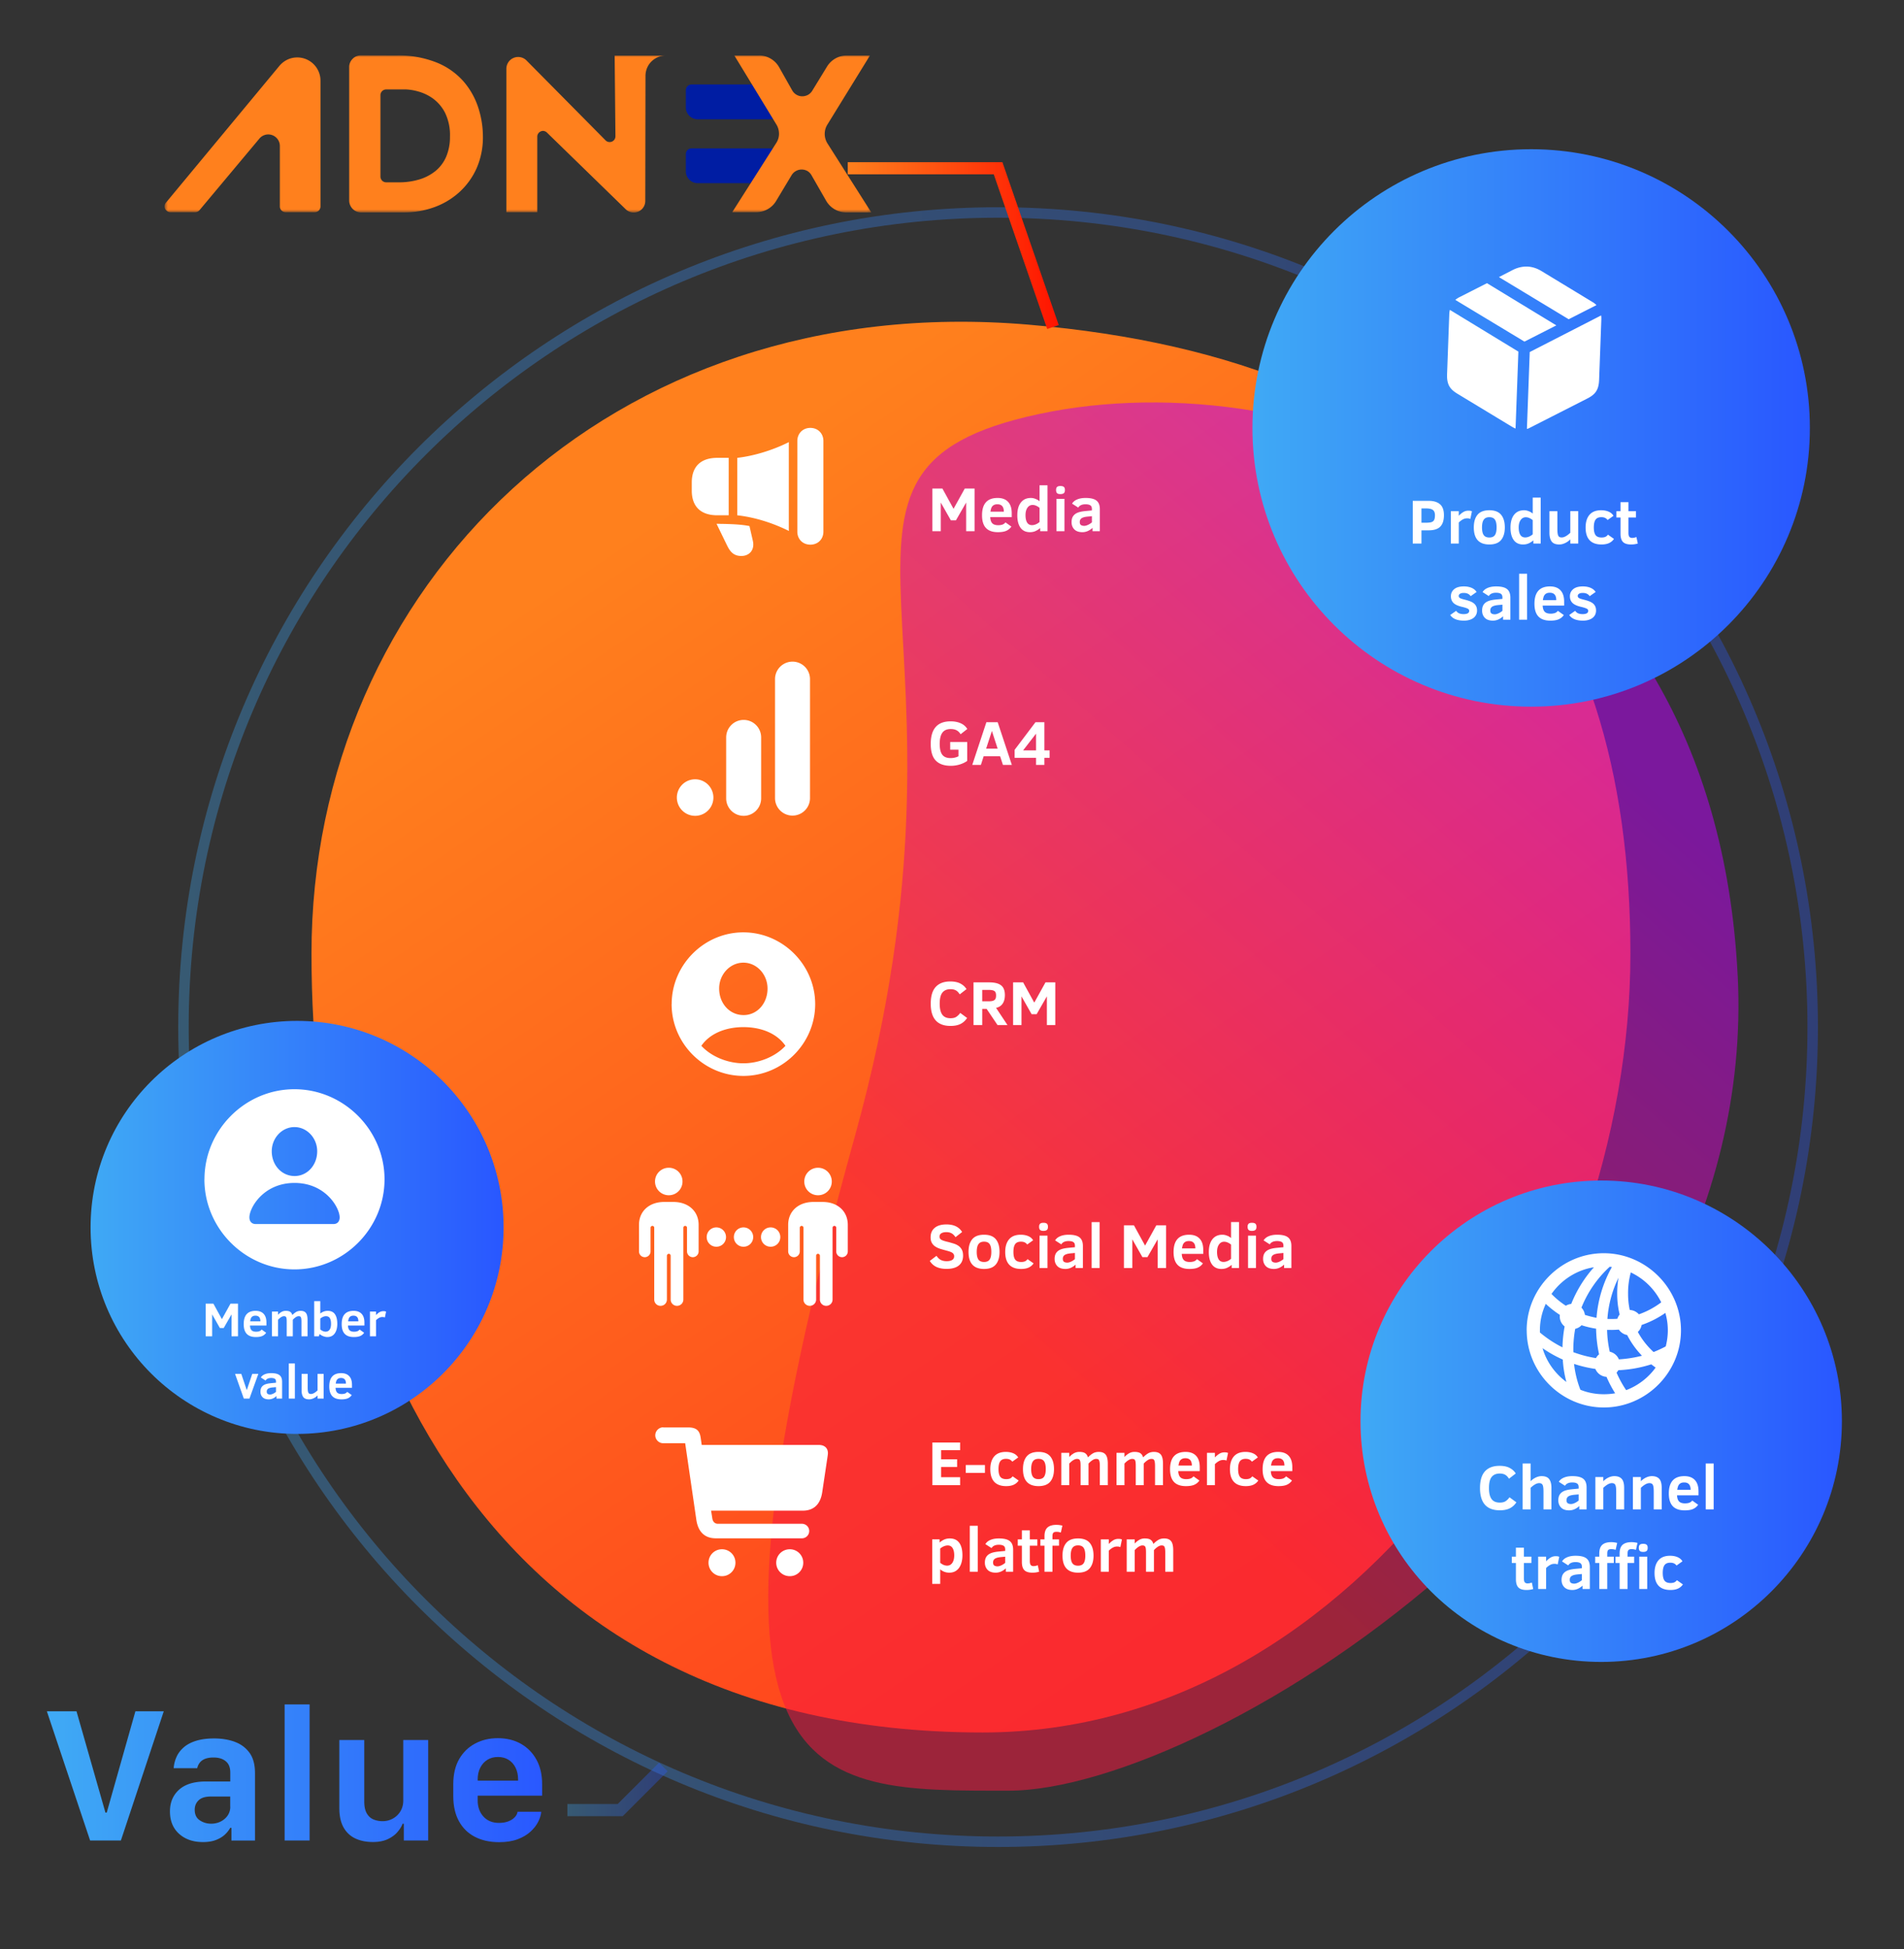 <svg width="550" height="563" viewBox="0 0 550 563" fill="none" xmlns="http://www.w3.org/2000/svg">
    <rect x="0" y="0" width="550" height="563" fill="#333333" stroke="none"/>
    <path opacity=".33" d="M288.31 532.001c129.959 0 235.312-105.353 235.312-235.312S418.269 61.377 288.31 61.377c-129.96 0-235.313 105.353-235.313 235.312S158.35 532.001 288.31 532.001z" stroke="url(#91zrmybwoa)" stroke-width="3.025" stroke-miterlimit="10"/>
    <path d="M470.972 275.454c0 105.465-78.089 224.982-187.124 224.982-146.394 0-193.87-119.517-193.87-224.982 0-105.466 85.727-191.98 207.059-181.68 121.331 10.3 173.935 76.229 173.935 181.68z" fill="url(#itp9l9s2zb)"/>
    <path opacity=".67" d="M501.967 281.817c6.828 137.246-152.399 235.43-210.586 235.43-58.188 0-97.609 2.257-44.381-189.247 40.837-146.916-23.034-192.114 53.063-208.397 76.111-16.283 195.076 24.954 201.889 162.2l.015.014z" fill="url(#vslpj2id9c)" fill-opacity=".8"/>
    <path d="M279.089 153.447v-8.284l-2.957 5.148h-1.452l-2.921-5.148v8.284h-2.423V141.12h2.895l3.215 5.851 3.242-5.851h2.832v12.327h-2.431zm6.956-4.071c.041.832.243 1.428.605 1.79.362.363.932.544 1.71.544.452 0 .846-.057 1.185-.169a1.9 1.9 0 0 0 .899-.651l1.71 1.221a3.45 3.45 0 0 1-1.46 1.211c-.594.267-1.407.401-2.441.401-1.537 0-2.686-.404-3.446-1.212-.754-.807-1.132-2.027-1.132-3.66 0-3.343 1.497-5.015 4.489-5.015 1.33 0 2.343.377 3.037 1.132.701.748 1.051 1.84 1.051 3.277v1.131h-6.207zm3.927-1.585c0-1.419-.62-2.129-1.861-2.129-.41 0-.745.071-1.007.214a1.557 1.557 0 0 0-.632.623c-.154.274-.276.704-.365 1.292h3.865zm10.501 5.656v-.909c-.427.362-.879.65-1.354.864-.475.214-1.015.321-1.621.321-1.175 0-2.075-.425-2.698-1.274-.624-.849-.935-2.048-.935-3.598 0-1.586.341-2.818 1.024-3.696.689-.879 1.653-1.319 2.894-1.319.44 0 .891.092 1.354.276.463.179.846.407 1.149.686v-4.613h2.298v13.262h-2.111zm-.187-6.752a3.596 3.596 0 0 0-.908-.579 2.498 2.498 0 0 0-1.096-.258c-.617 0-1.113.267-1.487.802-.374.528-.561 1.247-.561 2.155 0 .897.151 1.6.454 2.111.309.511.784.766 1.425.766.38 0 .766-.086 1.158-.258a3.75 3.75 0 0 0 1.015-.651v-4.088zm7.33-5.139c0 .434-.107.737-.32.909-.214.172-.541.258-.98.258-.487 0-.82-.101-.998-.303-.172-.202-.258-.49-.258-.864 0-.415.095-.712.285-.89.19-.184.514-.276.971-.276.463 0 .796.089.997.267.202.172.303.472.303.899zm-2.431 11.891v-9.343h2.298v9.343h-2.298zm10.411 0v-.971c-.908.831-1.882 1.247-2.921 1.247-1.033 0-1.814-.271-2.342-.811-.529-.546-.793-1.244-.793-2.093 0-.665.134-1.214.401-1.648.273-.433.674-.771 1.202-1.015.535-.249 1.301-.424 2.298-.525l1.968-.187v-.419c0-.523-.157-.879-.472-1.069-.314-.196-.774-.294-1.38-.294-.499 0-.929.083-1.292.25a1.69 1.69 0 0 0-.792.712l-1.79-1.149c.314-.528.807-.932 1.478-1.211.671-.285 1.481-.428 2.432-.428 1.454 0 2.502.256 3.144.766.647.505.97 1.336.97 2.494v6.351h-2.111zm-.187-4.338-1.166.107c-.826.071-1.422.229-1.791.472-.362.243-.543.609-.543 1.095 0 .428.119.722.356.882.238.155.553.232.945.232.279 0 .617-.086 1.015-.258a5.066 5.066 0 0 0 1.184-.749v-1.781zM199.829 141.72v-2.345c0-4.613 2.602-7.123 7.366-7.123h3.297v16.592h-3.297c-4.764 0-7.366-2.526-7.366-7.124zm10.194 15.836-3.04-6.262c.439 0 .878.015 1.165.03 4.371.061 6.655.287 8.349.635l.968 4.22c.635 2.708-1.044 4.417-3.313 4.417-2.132 0-3.206-1.12-4.129-3.056v.016zm2.95-25.304c4.507-.499 10.043-2.103 14.898-4.538 0 .212-.015.424-.015.651v24.351c0 .211.015.438.03.65-4.976-2.45-10.013-3.963-14.913-4.522v-16.607.015zm17.348 21.311v-26.166c0-2.194 1.588-3.797 3.766-3.797s3.766 1.603 3.766 3.797v26.166c0 2.178-1.573 3.766-3.766 3.766s-3.766-1.588-3.766-3.766zM200.797 235.66a5.278 5.278 0 1 0 .002-10.556 5.278 5.278 0 0 0-.002 10.556zM219.87 213.003a5.051 5.051 0 0 0-5.052-5.051 5.051 5.051 0 0 0-5.052 5.051v17.606a5.052 5.052 0 0 0 10.104 0v-17.606zM233.981 196.169a5.051 5.051 0 0 0-10.103 0v34.44a5.052 5.052 0 0 0 10.103 0v-34.44zM278.198 362.697c0 1.235-.407 2.182-1.22 2.841-.808.659-2.001.988-3.581.988-1.092 0-2.042-.181-2.85-.543-.801-.362-1.454-.947-1.959-1.754l1.933-1.479c.285.404.555.707.81.909.255.201.558.359.909.472.35.112.754.169 1.211.169.683 0 1.214-.116 1.594-.348.386-.237.579-.596.579-1.077 0-.273-.068-.502-.205-.686-.13-.184-.329-.341-.597-.472-.267-.137-.73-.291-1.389-.463a61.18 61.18 0 0 1-1.817-.517 5.71 5.71 0 0 1-1.47-.686 3.094 3.094 0 0 1-.97-1.051c-.238-.421-.357-.953-.357-1.594 0-1.17.395-2.081 1.185-2.734.79-.659 1.921-.989 3.393-.989 2.132 0 3.64.731 4.525 2.191l-1.915 1.497c-.338-.523-.718-.897-1.14-1.123-.422-.225-.923-.338-1.505-.338-.582 0-1.057.107-1.425.321-.363.207-.544.537-.544.988 0 .398.19.704.57.918.38.207 1.042.418 1.987.632.522.136 1.039.285 1.549.445.511.155.965.371 1.363.65a3.1 3.1 0 0 1 .971 1.096c.243.451.365 1.03.365 1.737zm10.536-1.078c0 1.556-.359 2.767-1.077 3.634-.719.861-1.85 1.291-3.394 1.291-2.992 0-4.489-1.642-4.489-4.925 0-1.579.36-2.8 1.078-3.661.719-.867 1.856-1.3 3.411-1.3 1.544 0 2.675.433 3.394 1.3.718.861 1.077 2.082 1.077 3.661zm-2.378 0c0-1.027-.16-1.775-.481-2.244-.32-.476-.858-.713-1.612-.713-.748 0-1.288.243-1.621.73-.332.481-.498 1.223-.498 2.227 0 .997.163 1.734.489 2.209.333.469.876.703 1.63.703.743 0 1.277-.231 1.603-.694.327-.469.49-1.209.49-2.218zm12.211 3.313a3.417 3.417 0 0 1-1.407 1.203c-.582.273-1.318.409-2.209.409-1.508 0-2.648-.409-3.42-1.229-.772-.825-1.158-2.045-1.158-3.66 0-1.574.374-2.8 1.122-3.679.749-.879 1.871-1.318 3.367-1.318.802 0 1.514.131 2.138.392.629.261 1.107.665 1.434 1.211l-1.71 1.22a1.93 1.93 0 0 0-.731-.614c-.279-.137-.638-.205-1.077-.205-.784 0-1.342.24-1.675.721-.332.481-.499 1.227-.499 2.236 0 1.009.17 1.749.508 2.218.344.463.929.694 1.755.694.356 0 .682-.05.979-.151.297-.101.579-.324.846-.668l1.737 1.22zm4.151-10.554c0 .433-.107.736-.321.908-.214.173-.54.259-.98.259-.487 0-.819-.101-.997-.303-.172-.202-.259-.49-.259-.864 0-.416.095-.713.285-.891.19-.184.514-.276.971-.276.463 0 .796.089.998.267.202.173.303.472.303.9zm-2.432 11.89v-9.343h2.298v9.343h-2.298zm10.412 0v-.971c-.909.832-1.882 1.247-2.921 1.247-1.034 0-1.814-.27-2.343-.81-.528-.547-.793-1.244-.793-2.093 0-.665.134-1.215.401-1.648.273-.433.674-.772 1.203-1.015.534-.25 1.3-.425 2.298-.526l1.968-.187v-.418c0-.523-.158-.879-.472-1.069-.315-.196-.775-.294-1.381-.294-.498 0-.929.083-1.291.249a1.694 1.694 0 0 0-.793.713l-1.79-1.149c.315-.529.807-.932 1.478-1.211.671-.285 1.482-.428 2.432-.428 1.455 0 2.503.255 3.144.766.647.505.971 1.336.971 2.494v6.35h-2.111zm-.187-4.337-1.167.107c-.825.071-1.422.228-1.79.472-.362.243-.543.608-.543 1.095 0 .428.118.722.356.882.237.154.552.231.944.231.279 0 .617-.086 1.015-.258a5.034 5.034 0 0 0 1.185-.748v-1.781zm4.827 4.337v-13.262h2.298v13.262h-2.298zm19.078 0v-8.283l-2.957 5.148h-1.452l-2.921-5.148v8.283h-2.423v-12.326h2.895l3.215 5.851 3.242-5.851h2.832v12.326h-2.431zm6.956-4.07c.042.831.243 1.428.606 1.79.362.362.932.543 1.71.543a3.74 3.74 0 0 0 1.184-.169 1.9 1.9 0 0 0 .9-.65l1.71 1.22a3.446 3.446 0 0 1-1.461 1.211c-.594.268-1.407.401-2.44.401-1.538 0-2.687-.404-3.447-1.211-.754-.808-1.131-2.028-1.131-3.661 0-3.343 1.496-5.014 4.489-5.014 1.33 0 2.342.377 3.037 1.131.7.748 1.051 1.841 1.051 3.278v1.131h-6.208zm3.928-1.585c0-1.42-.621-2.129-1.862-2.129-.409 0-.745.071-1.006.214a1.56 1.56 0 0 0-.633.623c-.154.273-.276.704-.365 1.292h3.866zm10.501 5.655v-.908c-.428.362-.879.65-1.354.864-.475.213-1.016.32-1.621.32-1.176 0-2.075-.424-2.699-1.273-.623-.849-.935-2.049-.935-3.599 0-1.585.341-2.817 1.024-3.696.689-.879 1.654-1.318 2.895-1.318.439 0 .89.092 1.354.276.463.178.846.407 1.148.686v-4.614h2.298v13.262h-2.11zm-.188-6.751a3.542 3.542 0 0 0-.908-.579 2.49 2.49 0 0 0-1.095-.258c-.618 0-1.114.267-1.488.801-.374.529-.561 1.247-.561 2.156 0 .896.151 1.6.454 2.111.309.51.784.766 1.425.766.38 0 .766-.087 1.158-.259a3.773 3.773 0 0 0 1.015-.65v-4.088zm7.331-5.139c0 .433-.107.736-.321.908-.214.173-.54.259-.98.259-.487 0-.819-.101-.997-.303-.173-.202-.259-.49-.259-.864 0-.416.095-.713.285-.891.19-.184.514-.276.971-.276.463 0 .796.089.998.267.202.173.303.472.303.9zm-2.432 11.89v-9.343h2.298v9.343h-2.298zm10.412 0v-.971c-.909.832-1.882 1.247-2.922 1.247-1.033 0-1.813-.27-2.342-.81-.528-.547-.793-1.244-.793-2.093 0-.665.134-1.215.401-1.648.273-.433.674-.772 1.203-1.015.534-.25 1.3-.425 2.297-.526l1.969-.187v-.418c0-.523-.158-.879-.472-1.069-.315-.196-.775-.294-1.381-.294-.499 0-.929.083-1.291.249a1.694 1.694 0 0 0-.793.713l-1.79-1.149c.315-.529.807-.932 1.478-1.211.671-.285 1.482-.428 2.432-.428 1.455 0 2.503.255 3.144.766.647.505.971 1.336.971 2.494v6.35h-2.111zm-.187-4.337-1.167.107c-.825.071-1.422.228-1.79.472-.362.243-.543.608-.543 1.095 0 .428.118.722.356.882.237.154.552.231.944.231.279 0 .617-.086 1.015-.258a5.034 5.034 0 0 0 1.185-.748v-1.781zM191.556 412.318h7.184c2.526 0 3.373.999 3.66 2.995l.303 2.072h33.849c1.694 0 2.602.968 2.602 2.345 0 .257-.046.62-.091.922l-1.543 10.315c-.484 3.373-2.283 5.4-5.656 5.4H205.41l.348 2.178c.121.968.711 1.603 1.603 1.603h24.276c1.104 0 2.117.862 2.117 2.087a2.114 2.114 0 0 1-2.117 2.118h-24.835c-3.373 0-5.173-2.027-5.657-5.37l-3.221-22.097h-6.353c-1.24 0-2.284-1.044-2.284-2.284 0-1.24 1.044-2.314 2.284-2.314l-.015.03zm17 35.196a3.866 3.866 0 0 1 3.887 3.887 3.866 3.866 0 0 1-3.887 3.887 3.866 3.866 0 0 1-3.887-3.887 3.866 3.866 0 0 1 3.887-3.887zm19.587 0a3.866 3.866 0 0 1 3.887 3.887 3.866 3.866 0 0 1-3.887 3.887c-2.163 0-3.917-1.724-3.917-3.887 0-2.163 1.754-3.887 3.917-3.887zM184.583 353.815c0-3.977 2.98-6.624 7.275-6.624h2.662c4.296 0 7.291 2.647 7.291 6.624v7.654c0 .922-.757 1.679-1.679 1.679a1.685 1.685 0 0 1-1.679-1.679v-6.837a.526.526 0 0 0-.53-.529.536.536 0 0 0-.529.529v20.736c0 1.029-.801 1.83-1.83 1.83a1.808 1.808 0 0 1-1.83-1.83v-12.644c0-.302-.242-.56-.529-.56a.58.58 0 0 0-.56.56v12.644c0 1.029-.802 1.83-1.83 1.83a1.807 1.807 0 0 1-1.83-1.83v-20.736a.526.526 0 0 0-.53-.529.536.536 0 0 0-.529.529v6.837c0 .922-.756 1.679-1.679 1.679a1.672 1.672 0 0 1-1.664-1.679v-7.654zm4.629-12.523a3.963 3.963 0 0 1 3.977-3.978 3.95 3.95 0 0 1 3.963 3.978 3.947 3.947 0 0 1-3.963 3.963 3.97 3.97 0 0 1-3.977-3.963zm14.928 16.048a2.78 2.78 0 0 1 2.783-2.799 2.792 2.792 0 0 1 2.798 2.799 2.77 2.77 0 0 1-2.798 2.783 2.767 2.767 0 0 1-2.783-2.783zm7.85 0a2.78 2.78 0 0 1 2.783-2.799 2.793 2.793 0 0 1 2.798 2.799 2.77 2.77 0 0 1-2.798 2.783 2.767 2.767 0 0 1-2.783-2.783zm7.834 0a2.78 2.78 0 0 1 2.783-2.799 2.792 2.792 0 0 1 2.798 2.799 2.77 2.77 0 0 1-2.798 2.783 2.767 2.767 0 0 1-2.783-2.783zm7.85-3.525c0-3.977 2.995-6.624 7.29-6.624h2.662c4.296 0 7.275 2.647 7.275 6.624v7.654c0 .922-.726 1.679-1.663 1.679a1.676 1.676 0 0 1-1.679-1.679v-6.837a.526.526 0 0 0-.53-.529.536.536 0 0 0-.529.529v20.736c0 1.029-.802 1.83-1.83 1.83a1.807 1.807 0 0 1-1.83-1.83v-12.644a.569.569 0 0 0-.56-.56c-.302 0-.529.258-.529.56v12.644c0 1.029-.832 1.83-1.83 1.83-.999 0-1.83-.801-1.83-1.83v-20.736a.526.526 0 0 0-.53-.529.536.536 0 0 0-.529.529v6.837c0 .922-.756 1.679-1.679 1.679a1.685 1.685 0 0 1-1.679-1.679v-7.654zm4.659-12.523a3.96 3.96 0 0 1 3.962-3.978 3.974 3.974 0 0 1 3.978 3.978 3.951 3.951 0 0 1-3.978 3.963 3.947 3.947 0 0 1-3.962-3.963zM279.365 294.049c-.529.79-1.179 1.372-1.951 1.746-.766.368-1.71.552-2.832.552-3.818 0-5.727-2.14-5.727-6.421 0-2.191.484-3.809 1.452-4.854.968-1.046 2.363-1.568 4.186-1.568 1.205 0 2.188.205 2.948.615.76.403 1.339.935 1.737 1.594l-1.951 1.514c-.285-.428-.546-.736-.784-.926a2.458 2.458 0 0 0-.81-.428 3.656 3.656 0 0 0-1.087-.142c-1.009 0-1.778.323-2.306.97-.529.642-.793 1.716-.793 3.225 0 1.407.246 2.458.739 3.152.499.695 1.292 1.043 2.378 1.043.73 0 1.297-.14 1.701-.419.41-.279.781-.65 1.114-1.113l1.986 1.46zm8.782 2.04-3.144-4.667h-1.274v4.667h-2.512v-12.327h4.48c1.586 0 2.743.285 3.474.855.736.57 1.104 1.505 1.104 2.806 0 1.051-.222 1.888-.668 2.511-.439.624-1.066 1.022-1.879 1.194l3.295 4.961h-2.876zm-.419-8.559c0-.63-.16-1.051-.481-1.265-.315-.214-.837-.321-1.568-.321h-1.95v3.287h1.844c.564 0 .997-.054 1.3-.16.303-.107.519-.274.65-.499.137-.226.205-.573.205-1.042zm14.678 8.559v-8.283l-2.957 5.148h-1.452l-2.921-5.148v8.283h-2.423v-12.327h2.895l3.215 5.852 3.242-5.852h2.832v12.327h-2.431zM277.485 212.087c-.314-.511-.697-.888-1.148-1.131-.452-.244-1.019-.366-1.702-.366-1.122 0-1.935.363-2.44 1.087-.499.718-.748 1.79-.748 3.215 0 1.413.246 2.45.739 3.109.499.653 1.297.979 2.396.979.831 0 1.597-.172 2.298-.516v-1.915h-2.405v-2.218h4.925v5.451c-.57.427-1.279.772-2.128 1.033a8.775 8.775 0 0 1-2.61.392c-1.924 0-3.373-.502-4.346-1.505-.974-1.004-1.461-2.607-1.461-4.81 0-4.352 1.915-6.528 5.745-6.528 1.116 0 2.09.187 2.921.561.831.374 1.464.923 1.897 1.648l-1.933 1.514zm3.367 8.862 4.079-12.327h3.269l4.088 12.327h-2.574l-.819-2.503h-4.747l-.802 2.503h-2.494zm4.008-4.703h3.322l-1.656-5.095-1.666 5.095zm16.824 2.663v2.04h-2.404v-2.04h-6.19v-2.316l6.02-7.971h2.574v8.132h1.515v2.155h-1.515zm-2.404-6.992-3.741 4.837h3.741v-4.837zM194.021 290.049c0-11.344 9.363-20.736 20.706-20.736 11.344 0 20.752 9.377 20.752 20.736s-9.363 20.736-20.737 20.736c-11.374 0-20.736-9.362-20.736-20.736h.015zm32.867 12.039c-2.39-3.493-6.852-5.399-12.146-5.399-5.293 0-9.801 1.966-12.145 5.399 2.965 3.222 7.774 5.052 12.145 5.052 4.371 0 9.166-1.83 12.146-5.052zm-5.173-16.531c0-4.069-3.086-7.487-6.973-7.487s-7.018 3.418-7.002 7.487c0 4.311 3.04 7.638 7.002 7.653 3.933.046 6.973-3.342 6.973-7.653zM269.336 429v-12.327h8.007v2.218h-5.495v2.628h4.631v2.226h-4.631v2.957h5.495V429h-8.007zm9.637-3.554v-2.262h5.549v2.262h-5.549zm15.283 2.218a3.414 3.414 0 0 1-1.407 1.202c-.582.274-1.318.41-2.209.41-1.508 0-2.648-.41-3.42-1.229-.772-.825-1.158-2.046-1.158-3.661 0-1.573.375-2.799 1.123-3.678s1.87-1.318 3.366-1.318c.802 0 1.514.13 2.138.392.629.261 1.107.665 1.434 1.211l-1.71 1.22a1.922 1.922 0 0 0-.731-.614c-.279-.137-.638-.205-1.077-.205-.784 0-1.342.24-1.675.721-.332.481-.498 1.226-.498 2.236 0 1.009.169 1.748.507 2.218.345.463.929.694 1.755.694.356 0 .683-.05.98-.151.296-.101.578-.324.846-.668l1.736 1.22zm10.207-3.313c0 1.555-.359 2.767-1.077 3.634-.719.861-1.85 1.291-3.394 1.291-2.992 0-4.489-1.642-4.489-4.925 0-1.58.36-2.8 1.078-3.661.719-.867 1.856-1.3 3.411-1.3 1.544 0 2.675.433 3.394 1.3.718.861 1.077 2.081 1.077 3.661zm-2.378 0c0-1.027-.16-1.776-.481-2.245-.32-.475-.858-.712-1.612-.712-.748 0-1.288.243-1.621.73-.332.481-.499 1.223-.499 2.227 0 .997.164 1.734.49 2.209.333.469.876.703 1.63.703.742 0 1.277-.231 1.603-.694.327-.47.49-1.209.49-2.218zM317.707 429v-5.504c0-.552-.032-.983-.098-1.292-.065-.308-.166-.516-.302-.623-.131-.113-.351-.169-.66-.169-.35 0-.721.13-1.113.392a5.679 5.679 0 0 0-1.095.961V429h-2.298v-5.504c0-.606-.027-1.042-.08-1.309-.054-.274-.149-.47-.285-.588-.137-.125-.369-.187-.695-.187-.285 0-.615.109-.989.329-.374.214-.781.555-1.22 1.024V429h-2.298v-9.343h2.298v1.211a5.47 5.47 0 0 1 1.345-1.086 3.142 3.142 0 0 1 1.559-.392c.777 0 1.35.133 1.719.401.374.267.629.662.765 1.184.535-.534 1.034-.932 1.497-1.193.469-.262 1.015-.392 1.639-.392.908 0 1.57.258 1.986.775.415.516.623 1.383.623 2.6V429h-2.298zm15.943 0v-5.504c0-.552-.033-.983-.098-1.292-.065-.308-.166-.516-.303-.623-.13-.113-.35-.169-.659-.169-.35 0-.721.13-1.113.392a5.714 5.714 0 0 0-1.096.961V429h-2.298v-5.504c0-.606-.026-1.042-.08-1.309-.053-.274-.148-.47-.285-.588-.136-.125-.368-.187-.694-.187-.285 0-.615.109-.989.329-.374.214-.781.555-1.22 1.024V429h-2.298v-9.343h2.298v1.211a5.453 5.453 0 0 1 1.345-1.086 3.138 3.138 0 0 1 1.558-.392c.778 0 1.351.133 1.719.401.374.267.63.662.766 1.184.535-.534 1.033-.932 1.496-1.193.47-.262 1.016-.392 1.639-.392.909 0 1.571.258 1.986.775.416.516.624 1.383.624 2.6V429h-2.298zm6.707-4.07c.041.831.243 1.428.605 1.79.362.362.932.543 1.71.543.452 0 .846-.056 1.185-.169.344-.113.644-.33.899-.65l1.71 1.22a3.45 3.45 0 0 1-1.46 1.211c-.594.268-1.407.401-2.441.401-1.537 0-2.686-.404-3.446-1.211-.754-.808-1.132-2.028-1.132-3.661 0-3.343 1.497-5.014 4.489-5.014 1.33 0 2.343.377 3.037 1.131.701.748 1.051 1.841 1.051 3.278v1.131h-6.207zm3.927-1.586c0-1.419-.62-2.128-1.861-2.128-.41 0-.745.071-1.007.213a1.56 1.56 0 0 0-.632.624c-.154.273-.276.704-.365 1.291h3.865zm10.002-1.443c-.237-.118-.552-.178-.944-.178-.427 0-.834.104-1.22.312-.38.202-.772.499-1.176.891V429h-2.297v-9.343h2.297v1.336a6.025 6.025 0 0 1 1.265-1.06 2.82 2.82 0 0 1 1.514-.418c.475 0 .814.062 1.016.187l-.455 2.199zm9.192 5.763a3.414 3.414 0 0 1-1.407 1.202c-.582.274-1.318.41-2.209.41-1.508 0-2.648-.41-3.42-1.229-.772-.825-1.158-2.046-1.158-3.661 0-1.573.374-2.799 1.122-3.678.748-.879 1.871-1.318 3.367-1.318.801 0 1.514.13 2.137.392.63.261 1.108.665 1.434 1.211l-1.71 1.22a1.927 1.927 0 0 0-.73-.614c-.279-.137-.638-.205-1.078-.205-.783 0-1.342.24-1.674.721-.333.481-.499 1.226-.499 2.236 0 1.009.169 1.748.508 2.218.344.463.929.694 1.754.694.357 0 .683-.05.98-.151.297-.101.579-.324.846-.668l1.737 1.22zm3.616-2.734c.042.831.243 1.428.606 1.79.362.362.932.543 1.71.543a3.74 3.74 0 0 0 1.184-.169c.345-.113.645-.33.9-.65l1.71 1.22c-.374.54-.861.944-1.461 1.211-.594.268-1.407.401-2.44.401-1.538 0-2.687-.404-3.447-1.211-.754-.808-1.131-2.028-1.131-3.661 0-3.343 1.496-5.014 4.489-5.014 1.33 0 2.342.377 3.037 1.131.701.748 1.051 1.841 1.051 3.278v1.131h-6.208zm3.928-1.586c0-1.419-.621-2.128-1.862-2.128-.409 0-.745.071-1.006.213a1.56 1.56 0 0 0-.632.624c-.155.273-.277.704-.366 1.291h3.866zm-93.011 25.918c0 1.003-.151 1.888-.454 2.654-.303.766-.737 1.351-1.301 1.754-.564.404-1.238.606-2.021.606-1.034 0-1.915-.324-2.646-.971v4.213h-2.298v-12.861h2.12v.917a5.46 5.46 0 0 1 1.345-.864c.475-.213 1.018-.32 1.63-.32 1.182 0 2.081.415 2.699 1.247.617.831.926 2.039.926 3.625zm-2.369.035c0-.908-.158-1.615-.472-2.119-.315-.511-.784-.766-1.407-.766-.375 0-.761.089-1.158.267a3.8 3.8 0 0 0-1.016.641v4.088c.244.22.544.416.9.588.362.166.733.249 1.113.249.63 0 1.125-.267 1.488-.801.368-.541.552-1.256.552-2.147zM280.14 454v-13.262h2.297V454h-2.297zm10.411 0v-.971c-.908.831-1.882 1.247-2.921 1.247-1.033 0-1.814-.27-2.342-.81-.529-.547-.793-1.244-.793-2.093 0-.665.133-1.215.401-1.648.273-.434.674-.772 1.202-1.015.534-.25 1.3-.425 2.298-.526l1.968-.187v-.419c0-.522-.157-.878-.472-1.068-.314-.196-.775-.294-1.38-.294-.499 0-.93.083-1.292.249-.356.166-.62.404-.792.713l-1.791-1.149c.315-.529.808-.933 1.479-1.212.671-.285 1.481-.427 2.431-.427 1.455 0 2.503.255 3.144.766.648.505.971 1.336.971 2.494V454h-2.111zm-.187-4.337-1.166.106c-.826.072-1.423.229-1.791.472-.362.244-.543.609-.543 1.096 0 .427.119.721.356.882.238.154.552.231.944.231.279 0 .618-.086 1.016-.258a5.082 5.082 0 0 0 1.184-.748v-1.781zm9.815 4.337a6.788 6.788 0 0 1-1.95.276c-1.081 0-1.859-.243-2.334-.73-.475-.487-.712-1.277-.712-2.369v-4.694h-1.185v-1.826h1.185v-2.601h2.298v2.601h2.173v1.826h-2.173v4.4c0 .582.089.976.267 1.184.184.208.442.312.775.312.421 0 .84-.086 1.255-.258l.401 1.879zm6.262-11.311a3.9 3.9 0 0 0-1.238-.214c-.452 0-.763.095-.936.285-.166.184-.249.514-.249.989v.908h1.897v1.826h-1.897V454h-2.298v-7.517h-1.184v-1.826h1.184v-.908c0-1.158.285-1.995.855-2.512.576-.517 1.44-.775 2.592-.775.54 0 1.113.074 1.719.223l-.445 2.004zm9.44 6.662c0 1.555-.359 2.767-1.077 3.634-.719.861-1.85 1.291-3.394 1.291-2.992 0-4.488-1.642-4.488-4.925 0-1.58.359-2.8 1.077-3.661.719-.867 1.856-1.3 3.411-1.3 1.544 0 2.675.433 3.394 1.3.718.861 1.077 2.081 1.077 3.661zm-2.378 0c0-1.027-.16-1.776-.481-2.245-.32-.475-.858-.712-1.612-.712-.748 0-1.288.243-1.621.73-.332.481-.498 1.223-.498 2.227 0 .997.163 1.734.49 2.209.332.469.875.703 1.629.703.743 0 1.277-.231 1.604-.694.326-.47.489-1.209.489-2.218zm10.127-2.45c-.237-.118-.552-.178-.944-.178-.427 0-.834.104-1.22.312-.38.202-.772.499-1.176.891V454h-2.298v-9.343h2.298v1.336a6.025 6.025 0 0 1 1.265-1.06 2.82 2.82 0 0 1 1.514-.418c.475 0 .814.062 1.015.187l-.454 2.199zM336.607 454v-5.504c0-.552-.033-.983-.098-1.292-.065-.308-.166-.516-.303-.623-.13-.113-.35-.169-.659-.169-.35 0-.721.13-1.113.392a5.714 5.714 0 0 0-1.096.961V454h-2.298v-5.504c0-.606-.026-1.042-.08-1.309-.053-.274-.148-.47-.285-.588-.136-.125-.368-.187-.694-.187-.285 0-.615.109-.989.329-.374.214-.781.555-1.22 1.024V454h-2.298v-9.343h2.298v1.211a5.453 5.453 0 0 1 1.345-1.086 3.138 3.138 0 0 1 1.558-.392c.778 0 1.351.133 1.719.401.374.267.63.662.766 1.184.535-.534 1.033-.932 1.496-1.193.47-.262 1.016-.392 1.639-.392.909 0 1.571.258 1.986.775.416.516.624 1.383.624 2.6V454h-2.298z" fill="#fff"/>
    <path d="M462.529 480.058c38.4 0 69.529-31.129 69.529-69.529 0-38.4-31.129-69.529-69.529-69.529-38.4 0-69.529 31.129-69.529 69.529 0 38.4 31.129 69.529 69.529 69.529z" fill="url(#1tzcqbq3qd)"/>
    <path d="M438.031 433.96c-.528.79-1.178 1.372-1.95 1.746-.766.368-1.71.552-2.832.552-3.818 0-5.727-2.14-5.727-6.421 0-2.191.484-3.809 1.451-4.854.968-1.045 2.364-1.568 4.186-1.568 1.206 0 2.188.205 2.948.615.761.403 1.339.935 1.737 1.594l-1.95 1.514c-.285-.428-.547-.736-.784-.926a2.472 2.472 0 0 0-.811-.428 3.65 3.65 0 0 0-1.086-.142c-1.01 0-1.778.323-2.307.971-.528.641-.793 1.716-.793 3.224 0 1.407.247 2.458.74 3.153.498.694 1.291 1.042 2.378 1.042.73 0 1.297-.14 1.701-.419.41-.279.781-.65 1.113-1.113l1.986 1.46zm7.829 2.04v-5.148c0-.986-.092-1.639-.276-1.959-.184-.321-.511-.481-.98-.481-.683 0-1.505.451-2.467 1.353V436h-2.298v-13.262h2.298v5.13a5.286 5.286 0 0 1 1.559-1.104c.552-.249 1.092-.374 1.621-.374 1.045 0 1.778.294 2.2.882.427.587.641 1.419.641 2.493V436h-2.298zm10.341 0v-.971c-.909.831-1.883 1.247-2.922 1.247-1.033 0-1.814-.27-2.342-.81-.529-.547-.793-1.244-.793-2.093 0-.665.134-1.215.401-1.648.273-.434.674-.772 1.202-1.015.535-.25 1.301-.425 2.298-.526l1.969-.187v-.419c0-.522-.158-.878-.472-1.068-.315-.196-.775-.294-1.381-.294-.499 0-.929.083-1.291.249a1.69 1.69 0 0 0-.793.713l-1.79-1.149c.314-.529.807-.933 1.478-1.212.671-.285 1.482-.427 2.432-.427 1.454 0 2.502.255 3.144.766.647.505.97 1.336.97 2.494V436h-2.11zm-.187-4.337-1.167.106c-.826.072-1.422.229-1.79.472-.363.244-.544.609-.544 1.096 0 .427.119.721.357.882.237.154.552.231.944.231.279 0 .617-.086 1.015-.258a5.066 5.066 0 0 0 1.185-.748v-1.781zM466.862 436v-5.148c0-.974-.089-1.624-.267-1.951-.173-.326-.502-.489-.989-.489-.683 0-1.505.451-2.467 1.353V436h-2.298v-9.343h2.298v1.211a5.282 5.282 0 0 1 1.558-1.104c.553-.249 1.093-.374 1.621-.374.956 0 1.669.261 2.138.784.469.522.704 1.386.704 2.591V436h-2.298zm10.848 0v-5.148c0-.974-.089-1.624-.267-1.951-.173-.326-.502-.489-.989-.489-.683 0-1.505.451-2.467 1.353V436h-2.298v-9.343h2.298v1.211a5.273 5.273 0 0 1 1.559-1.104c.552-.249 1.092-.374 1.621-.374.956 0 1.668.261 2.137.784.469.522.704 1.386.704 2.591V436h-2.298zm6.724-4.07c.042.831.244 1.428.606 1.79.362.362.932.543 1.71.543.451 0 .846-.056 1.185-.169.344-.113.644-.33.899-.65l1.71 1.22c-.374.54-.861.944-1.46 1.211-.594.268-1.408.401-2.441.401-1.538 0-2.687-.404-3.447-1.211-.754-.808-1.131-2.028-1.131-3.661 0-3.343 1.496-5.014 4.489-5.014 1.33 0 2.342.377 3.037 1.131.701.748 1.051 1.841 1.051 3.278v1.131h-6.208zm3.928-1.586c0-1.419-.62-2.128-1.861-2.128-.41 0-.746.071-1.007.213a1.56 1.56 0 0 0-.632.624c-.155.273-.276.704-.365 1.291h3.865zm4.364 5.656v-13.262h2.298V436h-2.298zm-49.832 23a6.788 6.788 0 0 1-1.95.276c-1.081 0-1.859-.243-2.334-.73-.475-.487-.712-1.277-.712-2.369v-4.694h-1.185v-1.826h1.185v-2.601h2.298v2.601h2.173v1.826h-2.173v4.4c0 .582.089.976.267 1.184.184.208.442.312.775.312.421 0 .84-.086 1.255-.258l.401 1.879zm7.063-7.099c-.237-.118-.552-.178-.944-.178-.427 0-.834.104-1.22.312-.38.202-.772.499-1.176.891V459h-2.298v-9.343h2.298v1.336a6.025 6.025 0 0 1 1.265-1.06 2.82 2.82 0 0 1 1.514-.418c.475 0 .813.062 1.015.187l-.454 2.199zm7.179 7.099v-.971c-.909.831-1.882 1.247-2.922 1.247-1.033 0-1.814-.27-2.342-.81-.528-.547-.793-1.244-.793-2.093 0-.665.134-1.215.401-1.648.273-.434.674-.772 1.203-1.015.534-.25 1.3-.425 2.297-.526l1.969-.187v-.419c0-.522-.158-.878-.472-1.068-.315-.196-.775-.294-1.381-.294-.499 0-.929.083-1.291.249a1.69 1.69 0 0 0-.793.713l-1.79-1.149c.315-.529.807-.933 1.478-1.212.671-.285 1.482-.427 2.432-.427 1.455 0 2.503.255 3.144.766.647.505.971 1.336.971 2.494V459h-2.111zm-.187-4.337-1.167.106c-.825.072-1.422.229-1.79.472-.362.244-.544.609-.544 1.096 0 .427.119.721.357.882.237.154.552.231.944.231.279 0 .617-.086 1.015-.258a5.066 5.066 0 0 0 1.185-.748v-1.781zm9.752-6.974a3.891 3.891 0 0 0-1.238-.214c-.451 0-.763.095-.935.285-.166.184-.249.514-.249.989v.908h1.897v1.826h-1.897V459h-2.298v-7.517h-1.185v-1.826h1.185v-.908c0-1.158.285-1.995.855-2.512.576-.517 1.44-.775 2.592-.775.54 0 1.113.074 1.719.223l-.446 2.004zm5.87 0a3.896 3.896 0 0 0-1.238-.214c-.451 0-.763.095-.935.285-.167.184-.25.514-.25.989v.908h1.897v1.826h-1.897V459h-2.298v-7.517h-1.184v-1.826h1.184v-.908c0-1.158.285-1.995.855-2.512.576-.517 1.44-.775 2.592-.775.541 0 1.113.074 1.719.223l-.445 2.004zm3.384-.579c0 .433-.107.736-.32.908-.214.172-.541.259-.98.259-.487 0-.819-.101-.998-.303-.172-.202-.258-.49-.258-.864 0-.416.095-.713.285-.891.19-.184.514-.276.971-.276.463 0 .796.089.997.267.202.172.303.472.303.9zM473.524 459v-9.343h2.298V459h-2.298zm12.611-1.336a3.414 3.414 0 0 1-1.407 1.202c-.582.274-1.318.41-2.209.41-1.508 0-2.648-.41-3.42-1.229-.772-.825-1.158-2.046-1.158-3.661 0-1.573.375-2.799 1.123-3.678s1.87-1.318 3.366-1.318c.802 0 1.514.13 2.138.392.629.261 1.107.665 1.434 1.211l-1.71 1.22a1.922 1.922 0 0 0-.731-.614c-.279-.137-.638-.205-1.077-.205-.784 0-1.342.24-1.675.721-.332.481-.498 1.226-.498 2.236 0 1.009.169 1.748.507 2.218.345.463.93.694 1.755.694.356 0 .683-.05.98-.151.296-.101.578-.324.846-.668l1.736 1.22zM441 384.279C441 372.073 451.058 362 463.264 362s22.309 10.088 22.309 22.279-10.058 22.279-22.279 22.279-22.279-10.058-22.279-22.279H441zm3.827.62a33.461 33.461 0 0 0 6.518 4.295c.046-2.057.258-4.053.621-6.049a3.649 3.649 0 0 1-1.407-2.889c0-.152.015-.303.015-.454a28.156 28.156 0 0 1-4.053-3.176 18.044 18.044 0 0 0-1.694 7.653v.62zm7.653 14.293a31.554 31.554 0 0 1-1.044-6.473 35.53 35.53 0 0 1-5.853-3.298c1.149 3.948 3.63 7.366 6.897 9.771zm-.167-22.022c.469-.272.984-.469 1.558-.514a35.658 35.658 0 0 1 6.564-10.603c-5.036.787-9.437 3.676-12.266 7.714a24.114 24.114 0 0 0 4.144 3.403zm8.712 15.125c.212-.423.53-.786.893-1.089a37.653 37.653 0 0 1-.862-7.411 26.265 26.265 0 0 1-4.205-.998 3.582 3.582 0 0 1-1.83 1.043 33.37 33.37 0 0 0-.53 6.746 33.849 33.849 0 0 0 6.534 1.709zm5.536 10.164a33.997 33.997 0 0 1-2.496-4.749c-1.467-.091-2.692-.999-3.206-2.284a36.32 36.32 0 0 1-6.171-1.452c.303 2.571.892 5.067 1.83 7.456 2.087.863 4.386 1.301 6.776 1.301a19.36 19.36 0 0 0 3.267-.272zm-5.384-21.81a35.7 35.7 0 0 1 4.446-14.671l-.635-.061a32.24 32.24 0 0 0-8.167 11.813c.529.529.892 1.255.998 2.072 1.089.363 2.223.635 3.358.862v-.015zm3.055 3.479a31.66 31.66 0 0 0 .771 6.322 3.674 3.674 0 0 1 2.632 2.208 34.74 34.74 0 0 0 6.67-1.044 25.419 25.419 0 0 1-4.28-5.989c-.984-.166-1.83-.741-2.39-1.558a31.93 31.93 0 0 1-2.087.091c-.424 0-.878-.015-1.301-.015l-.015-.015zm3.297-15.05a32.146 32.146 0 0 0-3.206 11.904c.408.015.816.015 1.225.015.559 0 1.104-.015 1.648-.061.151-.453.363-.862.666-1.225a25.32 25.32 0 0 1-.711-5.868 26.232 26.232 0 0 1 .378-4.765zm2.223 32.473a18.708 18.708 0 0 0 8.501-6.518c-.424-.318-.863-.62-1.256-.938a36.049 36.049 0 0 1-9.513 1.694 4.764 4.764 0 0 1-.515.711 31.246 31.246 0 0 0 2.783 5.067v-.016zm1.029-23.156a3.71 3.71 0 0 1 2.632 1.256 23.583 23.583 0 0 0 6.458-3.464 18.785 18.785 0 0 0-8.788-8.636 22.535 22.535 0 0 0-.786 6.261c0 1.558.166 3.101.484 4.568v.015zm10.27.862a27.689 27.689 0 0 1-6.837 3.464c-.151.787-.529 1.497-1.104 2.012a22.236 22.236 0 0 0 4.553 5.808 34.841 34.841 0 0 0 3.509-1.619c.378-1.467.605-3.04.605-4.643a17.91 17.91 0 0 0-.711-5.022h-.015z" fill="#fff"/>
    <path d="M442.296 204.125c44.464 0 80.509-36.045 80.509-80.51 0-44.464-36.045-80.51-80.509-80.51-44.465 0-80.51 36.046-80.51 80.51 0 44.465 36.045 80.51 80.51 80.51z" fill="url(#2kspn4xrae)"/>
    <path d="m437.05 123.452-16.063-9.725c-2.087-1.27-3.085-2.571-2.979-5.611l.635-17.333c.015-.484.075-.892.181-1.27l19.784 12.054-.817 22.203c-.257-.045-.484-.197-.741-.333v.015zm-16.653-36.813c.378-.348.832-.636 1.377-.893l7.759-3.947 20.04 12.19-9.211 4.689-19.95-12.04h-.015zm12.584-6.595 3.993-2.057c1.377-.695 2.798-1.028 4.19-.983 1.391.045 2.768.484 4.099 1.286l14.58 8.848c.529.302.968.62 1.316.998l-8.016 4.084-20.147-12.176h-.015zm8.909 21.644 20.615-10.572c.076.393.076.786.06 1.285l-.635 17.333c-.106 3.025-1.21 4.25-3.388 5.37l-16.728 8.515c-.242.121-.499.242-.741.272l.817-22.203zM417.101 148.806c0 1.484-.35 2.586-1.051 3.304-.694.719-1.825 1.078-3.393 1.078h-2.049V157h-2.511v-12.327h4.631c1.396 0 2.473.327 3.233.98.76.647 1.14 1.698 1.14 3.153zm-2.591.018c0-.695-.193-1.197-.579-1.505-.38-.309-1.069-.464-2.067-.464h-1.256v4.142h1.025c.92 0 1.555-.062 1.906-.187.356-.131.605-.347.748-.65.148-.303.223-.748.223-1.336zm10.224 1.077c-.237-.118-.552-.178-.944-.178-.427 0-.834.104-1.22.312-.38.202-.772.499-1.176.891V157h-2.298v-9.343h2.298v1.336a6.025 6.025 0 0 1 1.265-1.06 2.82 2.82 0 0 1 1.514-.418c.475 0 .814.062 1.015.187l-.454 2.199zm9.958 2.45c0 1.555-.36 2.767-1.078 3.634-.718.861-1.85 1.291-3.393 1.291-2.993 0-4.489-1.642-4.489-4.925 0-1.58.359-2.8 1.077-3.661.719-.867 1.856-1.3 3.412-1.3 1.543 0 2.675.433 3.393 1.3.718.861 1.078 2.081 1.078 3.661zm-2.378 0c0-1.027-.161-1.776-.481-2.245-.321-.475-.858-.712-1.612-.712-.749 0-1.289.243-1.621.73-.333.481-.499 1.223-.499 2.227 0 .997.163 1.734.49 2.209.332.469.876.703 1.63.703.742 0 1.276-.231 1.603-.694.326-.47.49-1.209.49-2.218zM442.939 157v-.908a5.7 5.7 0 0 1-1.354.863c-.475.214-1.015.321-1.621.321-1.175 0-2.075-.424-2.698-1.274-.624-.849-.935-2.048-.935-3.598 0-1.585.341-2.817 1.024-3.696.689-.879 1.653-1.318 2.894-1.318.44 0 .891.092 1.354.276.463.178.846.407 1.149.686v-4.614h2.298V157h-2.111zm-.187-6.751a3.542 3.542 0 0 0-.908-.579 2.498 2.498 0 0 0-1.096-.258c-.617 0-1.113.267-1.487.801-.374.529-.561 1.247-.561 2.156 0 .896.151 1.6.454 2.11.309.511.784.766 1.425.766.38 0 .766-.086 1.158-.258a3.773 3.773 0 0 0 1.015-.65v-4.088zM453.6 157v-1.202a4.848 4.848 0 0 1-1.487 1.068c-.582.274-1.143.41-1.683.41-1.057 0-1.797-.291-2.218-.873-.422-.588-.633-1.422-.633-2.502v-6.244h2.298v5.148c0 .659.039 1.164.116 1.514.077.35.202.594.374.73.178.131.437.196.775.196.683 0 1.502-.448 2.458-1.344v-6.244h2.298V157H453.6zm12.621-1.336a3.42 3.42 0 0 1-1.407 1.202c-.582.274-1.319.41-2.209.41-1.508 0-2.648-.41-3.42-1.229-.772-.825-1.158-2.046-1.158-3.661 0-1.573.374-2.799 1.122-3.678.748-.879 1.87-1.318 3.367-1.318.801 0 1.514.13 2.137.392.63.261 1.108.665 1.434 1.211l-1.71 1.22a1.927 1.927 0 0 0-.73-.614c-.279-.137-.638-.205-1.078-.205-.784 0-1.342.24-1.674.721-.333.481-.499 1.226-.499 2.236 0 1.009.169 1.748.508 2.218.344.463.929.694 1.754.694.356 0 .683-.05.98-.151.297-.101.579-.324.846-.668l1.737 1.22zm6.885 1.336a6.8 6.8 0 0 1-1.951.276c-1.081 0-1.858-.243-2.333-.73-.475-.487-.713-1.277-.713-2.369v-4.694h-1.185v-1.826h1.185v-2.601h2.298v2.601h2.173v1.826h-2.173v4.4c0 .582.089.976.267 1.184.184.208.442.312.775.312.422 0 .84-.086 1.256-.258l.401 1.879zm-46.439 19.337c0 .617-.157 1.146-.472 1.585-.309.44-.751.775-1.327 1.007-.57.231-1.223.347-1.96.347-1.953 0-3.283-.543-3.99-1.63l1.71-1.202c.279.38.6.635.962.766.368.124.76.187 1.176.187 1.092 0 1.639-.318 1.639-.953 0-.279-.155-.493-.463-.641-.309-.155-.793-.312-1.452-.472-1.241-.274-2.114-.66-2.619-1.158-.504-.499-.757-1.146-.757-1.942 0-.825.315-1.505.944-2.04.636-.534 1.568-.801 2.797-.801.837 0 1.573.133 2.209.401.641.267 1.134.668 1.478 1.202l-1.719 1.22c-.409-.629-1.077-.944-2.004-.944-.475 0-.834.083-1.077.25-.244.16-.366.368-.366.623 0 .243.11.439.33.588.22.142.653.294 1.3.454 1.063.261 1.82.523 2.272.784.457.255.801.576 1.033.962.237.38.356.849.356 1.407zm7.517 2.663v-.971c-.908.831-1.882 1.247-2.921 1.247-1.033 0-1.814-.27-2.343-.81-.528-.547-.792-1.244-.792-2.093 0-.665.133-1.215.4-1.648.274-.434.674-.772 1.203-1.015.534-.25 1.3-.425 2.298-.526l1.968-.187v-.419c0-.522-.157-.878-.472-1.068-.315-.196-.775-.294-1.381-.294-.498 0-.929.083-1.291.249a1.7 1.7 0 0 0-.793.713l-1.79-1.149c.315-.529.808-.933 1.479-1.212.671-.285 1.481-.427 2.431-.427 1.455 0 2.503.255 3.144.766.647.505.971 1.336.971 2.494V179h-2.111zm-.187-4.337-1.167.106c-.825.072-1.422.229-1.79.472-.362.244-.543.609-.543 1.096 0 .427.118.721.356.882.238.154.552.231.944.231.279 0 .618-.086 1.015-.258a5.066 5.066 0 0 0 1.185-.748v-1.781zm4.827 4.337v-13.262h2.298V179h-2.298zm6.796-4.07c.042.831.243 1.428.606 1.79.362.362.932.543 1.71.543a3.74 3.74 0 0 0 1.184-.169c.345-.113.645-.33.9-.65l1.71 1.22c-.374.54-.861.944-1.461 1.211-.594.268-1.407.401-2.44.401-1.538 0-2.687-.404-3.447-1.211-.754-.808-1.131-2.028-1.131-3.661 0-3.343 1.496-5.014 4.489-5.014 1.33 0 2.342.377 3.037 1.131.701.748 1.051 1.841 1.051 3.278v1.131h-6.208zm3.928-1.586c0-1.419-.621-2.128-1.862-2.128-.409 0-.745.071-1.006.213a1.56 1.56 0 0 0-.632.624c-.155.273-.277.704-.366 1.291h3.866zm11.498 2.993c0 .617-.157 1.146-.472 1.585-.309.44-.751.775-1.327 1.007-.57.231-1.223.347-1.959.347-1.954 0-3.284-.543-3.991-1.63l1.71-1.202c.28.38.6.635.962.766.369.124.76.187 1.176.187 1.093 0 1.639-.318 1.639-.953 0-.279-.155-.493-.463-.641-.309-.155-.793-.312-1.452-.472-1.241-.274-2.114-.66-2.619-1.158-.504-.499-.757-1.146-.757-1.942 0-.825.315-1.505.944-2.04.636-.534 1.568-.801 2.797-.801.837 0 1.574.133 2.209.401.641.267 1.134.668 1.478 1.202l-1.719 1.22c-.409-.629-1.077-.944-2.004-.944-.475 0-.834.083-1.077.25-.244.16-.365.368-.365.623 0 .243.109.439.329.588.22.142.653.294 1.301.454 1.062.261 1.819.523 2.271.784.457.255.801.576 1.033.962.237.38.356.849.356 1.407z" fill="#fff"/>
    <path d="M85.818 414.194c32.945 0 59.653-26.707 59.653-59.653 0-32.945-26.708-59.652-59.653-59.652s-59.652 26.707-59.652 59.652c0 32.946 26.707 59.653 59.652 59.653z" fill="url(#udtu1axtof)"/>
    <path d="M66.888 386v-6.339l-2.263 3.94h-1.11l-2.236-3.94V386h-1.855v-9.434h2.216l2.46 4.478 2.482-4.478h2.167V386h-1.86zm5.324-3.115c.032.636.186 1.093.464 1.37.277.277.713.416 1.308.416.346 0 .648-.043.907-.13.264-.086.493-.252.689-.497l1.308.934a2.651 2.651 0 0 1-1.118.927c-.454.204-1.077.306-1.867.306-1.177 0-2.057-.309-2.638-.927-.577-.618-.866-1.552-.866-2.801 0-2.559 1.145-3.838 3.436-3.838 1.018 0 1.792.289 2.324.866.536.572.804 1.408.804 2.508v.866h-4.75zm3.006-1.213c0-1.087-.475-1.63-1.424-1.63-.314 0-.57.055-.77.164-.2.104-.362.264-.485.477-.118.209-.21.539-.28.989h2.96zM87.08 386v-4.213c0-.422-.025-.752-.075-.988-.05-.236-.127-.395-.232-.477-.1-.087-.268-.13-.504-.13-.268 0-.552.1-.852.3-.3.2-.58.446-.839.736V386H82.82v-4.213c0-.463-.02-.797-.062-1.002-.04-.209-.113-.359-.218-.45-.104-.095-.282-.143-.532-.143-.218 0-.47.084-.756.253-.286.163-.598.424-.934.783V386h-1.759v-7.151h1.76v.928c.326-.355.67-.632 1.028-.832.36-.2.757-.3 1.193-.3.596 0 1.034.102 1.316.307.286.204.481.506.586.906.409-.409.79-.713 1.145-.913.36-.2.777-.3 1.255-.3.695 0 1.201.198 1.52.593.318.395.477 1.059.477 1.99V386h-1.759zm10.354-3.626c0 1.186-.25 2.122-.75 2.808-.495.686-1.204 1.029-2.126 1.029-.364 0-.761-.081-1.193-.245-.427-.168-.768-.38-1.023-.634l-.238.668H90.76v-10.15h1.759v3.572c.645-.518 1.358-.777 2.14-.777.959 0 1.661.332 2.106.995.446.659.668 1.57.668 2.734zm-1.813.027c0-.736-.116-1.288-.348-1.657-.231-.368-.604-.552-1.117-.552-.287 0-.578.068-.873.205-.29.132-.545.295-.763.491v3.128c.195.169.431.318.709.45.281.128.554.191.818.191.504 0 .892-.191 1.165-.572.273-.387.41-.948.41-1.684zm4.894.484c.032.636.187 1.093.464 1.37.277.277.713.416 1.309.416.345 0 .647-.043.906-.13.264-.086.493-.252.689-.497l1.309.934a2.656 2.656 0 0 1-1.118.927c-.455.204-1.077.306-1.868.306-1.177 0-2.056-.309-2.638-.927-.577-.618-.866-1.552-.866-2.801 0-2.559 1.145-3.838 3.436-3.838 1.018 0 1.792.289 2.324.866.536.572.805 1.408.805 2.508v.866h-4.752zm3.006-1.213c0-1.087-.474-1.63-1.424-1.63-.314 0-.57.055-.77.164-.2.104-.362.264-.484.477-.119.209-.212.539-.28.989h2.958zm7.655-1.105c-.181-.091-.422-.136-.722-.136-.327 0-.639.079-.934.238a4.061 4.061 0 0 0-.9.682V386h-1.758v-7.151h1.758v1.023c.3-.327.623-.598.968-.811a2.158 2.158 0 0 1 1.159-.321c.364 0 .623.048.777.144l-.348 1.683zM72.055 404h-1.622l-2.536-7.151h1.8l1.588 4.711 1.582-4.711h1.758L72.055 404zm7.819 0v-.743c-.695.636-1.44.954-2.236.954-.79 0-1.388-.206-1.793-.62-.404-.418-.606-.952-.606-1.602 0-.509.102-.929.306-1.261.21-.332.516-.591.92-.777.41-.191.996-.325 1.76-.402l1.506-.143v-.321c0-.4-.12-.672-.361-.818-.241-.15-.594-.225-1.057-.225-.382 0-.711.064-.988.191a1.294 1.294 0 0 0-.607.546l-1.37-.88c.24-.404.618-.713 1.131-.927.514-.218 1.134-.327 1.861-.327 1.114 0 1.916.195 2.406.586.496.386.744 1.023.744 1.909V404h-1.616zm-.143-3.32-.893.082c-.632.055-1.088.175-1.37.361-.278.187-.416.466-.416.839 0 .327.09.552.273.675.181.118.422.177.722.177.214 0 .473-.066.777-.198.31-.136.611-.327.907-.572v-1.364zm3.694 3.32v-10.15h1.759V404h-1.759zm8.303 0v-.92a3.71 3.71 0 0 1-1.138.818c-.446.209-.875.313-1.289.313-.809 0-1.374-.222-1.697-.668-.323-.45-.484-1.088-.484-1.915v-4.779h1.759v3.94c0 .505.03.891.088 1.159.06.268.155.455.287.559.136.1.334.15.593.15.522 0 1.15-.343 1.88-1.029v-4.779h1.76V404h-1.76zm5.2-3.115c.033.636.187 1.093.464 1.37.278.277.714.416 1.31.416.345 0 .647-.043.906-.13.263-.086.493-.252.688-.497l1.309.934a2.65 2.65 0 0 1-1.118.927c-.454.204-1.077.306-1.868.306-1.177 0-2.056-.309-2.638-.927-.577-.618-.865-1.552-.865-2.801 0-2.559 1.145-3.838 3.435-3.838 1.018 0 1.793.289 2.325.866.536.572.804 1.408.804 2.508v.866h-4.751zm3.007-1.213c0-1.087-.475-1.63-1.425-1.63-.313 0-.57.055-.77.164-.2.104-.361.264-.484.477-.118.209-.211.539-.28.989h2.959zM59.063 340.657c0-14.263 11.751-26.03 25.984-26.03 14.233 0 26.03 11.767 26.03 26.03 0 14.263-11.752 26.015-26.015 26.015s-26.015-11.768-26.015-26.015h.016zm37.252 12.916c1.225 0 1.8-.847 1.8-1.92 0-2.799-4.069-9.953-13.038-9.953-8.969 0-13.037 7.154-13.037 9.953 0 1.073.605 1.92 1.815 1.92H96.33h-.015zm-4.689-21.023c0-3.812-2.95-6.988-6.564-6.988-3.615 0-6.564 3.161-6.564 6.988 0 4.084 2.95 7.139 6.564 7.154 3.615.03 6.564-3.07 6.564-7.154z" fill="#fff"/>
    <path d="M30.824 523.592h-.363l-8.364-29.282h-8.56l12.493 37.328h8.893L47.31 494.31h-8.197l-8.289 29.282z" fill="url(#gor6ada8xg)"/>
    <path d="M67.774 503.113c-1.784-.635-3.766-.953-5.928-.953-1.982 0-3.706.227-5.143.665-1.437.439-2.632 1.059-3.554 1.846-.923.786-1.634 1.694-2.118 2.737a9.57 9.57 0 0 0-.862 3.343h6.806a3.803 3.803 0 0 1 .741-1.603c.363-.469.878-.832 1.513-1.089.65-.258 1.467-.394 2.45-.394 1.482 0 2.647.348 3.524 1.074.877.711 1.316 1.8 1.316 3.252v2.602h-7.078c-3.373 0-5.945.786-7.699 2.359-1.754 1.573-2.647 3.675-2.647 6.277 0 2.737.877 4.9 2.647 6.488 1.77 1.588 4.069 2.375 6.897 2.375 1.437 0 2.677-.197 3.706-.59 1.028-.393 1.89-.907 2.57-1.528.681-.62 1.21-1.3 1.604-2.011h.333v3.69h6.806v-19.496c0-2.465-.53-4.416-1.603-5.883-1.074-1.452-2.496-2.511-4.28-3.146v-.015zm-1.255 18.815c0 .923-.257 1.755-.756 2.496-.5.726-1.165 1.3-1.997 1.724-.831.423-1.754.635-2.783.635-1.225 0-2.314-.333-3.282-.983-.968-.65-1.452-1.664-1.452-3.04 0-1.119.378-2.027 1.15-2.753.771-.726 1.95-1.074 3.554-1.074h5.55v3.01l.016-.015z" fill="url(#kv6rofrsmh)"/>
    <path d="M89.434 492.329h-7.215v39.309h7.215v-39.309z" fill="url(#je7ho9v44i)"/>
    <path d="M116.492 520.068c0 1.164-.273 2.208-.802 3.1a5.737 5.737 0 0 1-2.178 2.118c-.907.514-1.921.771-3.04.771a6.836 6.836 0 0 1-2.541-.484c-.802-.317-1.452-.892-1.951-1.724-.499-.832-.756-1.981-.756-3.464v-17.771h-7.2v19.662c0 2.284.409 4.144 1.225 5.596.817 1.452 1.967 2.511 3.418 3.191 1.452.681 3.146 1.014 5.067 1.014 1.709 0 3.161-.288 4.326-.847 1.165-.56 2.102-1.256 2.783-2.072.696-.817 1.18-1.604 1.452-2.36h.363v4.84h7.033v-29.024h-7.199v17.454z" fill="url(#i5bhp3zhtj)"/>
    <path d="M156.603 518.721v-3.342c0-2.738-.544-5.097-1.633-7.078-1.089-1.982-2.602-3.525-4.508-4.598-1.905-1.074-4.129-1.619-6.639-1.619-2.511 0-4.583.514-6.534 1.528-1.951 1.028-3.494 2.526-4.644 4.492-1.134 1.981-1.709 4.401-1.709 7.26v3.448c0 2.844.545 5.264 1.634 7.245 1.089 1.981 2.616 3.494 4.613 4.522 1.981 1.029 4.326 1.543 7.003 1.543 2.072 0 3.872-.287 5.354-.847 1.482-.559 2.737-1.301 3.705-2.193.968-.892 1.725-1.845 2.224-2.859.514-1.013.801-1.966.877-2.888h-6.836c-.091.605-.379 1.149-.863 1.633-.484.499-1.104.877-1.875 1.165-.771.287-1.649.423-2.632.423-1.875 0-3.373-.605-4.492-1.83-1.119-1.225-1.664-2.783-1.664-4.674v-1.361h18.619v.03zm-18.619-4.522v-.151c0-1.316.242-2.45.742-3.433.499-.968 1.179-1.74 2.057-2.284.877-.545 1.89-.817 3.07-.817s2.178.272 3.055.817c.862.544 1.543 1.3 2.027 2.284.484.983.726 2.117.726 3.433v.302h-11.646v-.151h-.031z" fill="url(#33ufif2ldk)"/>
    <mask id="pnc2hozw6l" style="mask-type:luminance" maskUnits="userSpaceOnUse" x="47" y="15" width="205" height="47">
        <path d="M251.753 15.987H47.507v45.39h204.246v-45.39z" fill="#fff"/>
    </mask>
    <g mask="url(#pnc2hozw6l)" fill-rule="evenodd" clip-rule="evenodd">
        <path d="M201.478 34.454h25.138V24.396h-26.832c-.438 0-.862.182-1.179.484a1.657 1.657 0 0 0-.484 1.18v5.037c0 .892.378 1.724.998 2.36.62.62 1.467.982 2.359.997zM201.478 52.907h25.138V42.849h-26.832c-.438 0-.862.181-1.179.484a1.657 1.657 0 0 0-.484 1.18v5.036c0 .892.378 1.724.998 2.36.62.62 1.467.983 2.359.998z" fill="#001DA3"/>
        <path d="M186.399 58.019c0 .665-.182 1.316-.545 1.86-.363.56-.877.983-1.482 1.24a3.354 3.354 0 0 1-1.921.212 3.357 3.357 0 0 1-1.724-.907l-22.733-22.128a1.684 1.684 0 0 0-1.134-.484c-.227 0-.439.046-.635.136-.197.091-.394.212-.545.363a1.913 1.913 0 0 0-.363.545c-.09.212-.121.423-.121.65v21.78h-8.923V19.738a3.49 3.49 0 0 1 .62-1.83 3.408 3.408 0 0 1 3.403-1.392c.635.121 1.24.424 1.709.863l22.914 23.156c.227.242.529.408.862.469.333.06.666.03.968-.091.303-.136.575-.348.756-.62.182-.273.273-.605.273-.938l-.227-23.307h14.777c-.772 0-1.528.15-2.254.453a6.015 6.015 0 0 0-1.906 1.27 5.768 5.768 0 0 0-1.27 1.906 6.046 6.046 0 0 0-.439 2.254l-.06 36.118v-.03zm-69.332-32.186h-5.506c-.227 0-.439.046-.635.121a1.91 1.91 0 0 0-.545.363 1.913 1.913 0 0 0-.363.545c-.09.212-.121.423-.121.65v23.489c0 .439.182.862.484 1.18a1.66 1.66 0 0 0 1.18.484h3.554a20.06 20.06 0 0 0 6.065-.847 13.552 13.552 0 0 0 4.704-2.496 10.85 10.85 0 0 0 3.04-4.144 14.613 14.613 0 0 0 1.059-5.687 14.74 14.74 0 0 0-1.422-6.912 11.772 11.772 0 0 0-3.524-4.144 13.4 13.4 0 0 0-4.28-2.027 15.642 15.642 0 0 0-3.736-.59h.03l.016.015zm-31.188-9.241a6.711 6.711 0 0 1 6.7 6.7v36.33c0 .439-.181.862-.484 1.18a1.659 1.659 0 0 1-1.18.484h-8.409c-.227 0-.438-.046-.635-.121a1.902 1.902 0 0 1-.544-.363 1.636 1.636 0 0 1-.364-.545 1.556 1.556 0 0 1-.12-.65V42.183c0-.696-.212-1.361-.606-1.92a3.306 3.306 0 0 0-1.603-1.226 3.269 3.269 0 0 0-2.011-.09 3.333 3.333 0 0 0-1.694 1.088L57.64 60.697a1.664 1.664 0 0 1-.575.439 1.67 1.67 0 0 1-.71.15h-7.124a1.65 1.65 0 0 1-1.074-.392 1.85 1.85 0 0 1-.409-.5 1.542 1.542 0 0 1-.181-.62c-.015-.211 0-.438.06-.65.06-.212.167-.408.303-.575l32.79-39.536a6.941 6.941 0 0 1 2.3-1.785 6.614 6.614 0 0 1 2.843-.635h.03-.015zm133.371-.575c1.18 0 2.344.318 3.373.923a6.692 6.692 0 0 1 2.45 2.495l3.766 6.67a3.29 3.29 0 0 0 1.21 1.24 3.213 3.213 0 0 0 1.664.47 3.58 3.58 0 0 0 1.679-.409 3.364 3.364 0 0 0 1.24-1.195l4.265-6.972a6.784 6.784 0 0 1 2.42-2.345 6.66 6.66 0 0 1 3.252-.862h6.731l-12.312 19.98a5.046 5.046 0 0 0-.756 2.677c0 .953.272 1.876.756 2.678l12.69 19.98h-7.26a6.653 6.653 0 0 1-3.373-.923 6.766 6.766 0 0 1-2.435-2.496l-4.19-7.305a3.428 3.428 0 0 0-1.134-1.195 3.44 3.44 0 0 0-2.526-.363 3.428 3.428 0 0 0-2.072 1.497l-4.492 7.487a6.596 6.596 0 0 1-2.45 2.375 6.671 6.671 0 0 1-3.298.862h-6.927l12.72-19.995c.514-.787.787-1.71.787-2.647 0-.938-.242-1.86-.741-2.662l-12.161-19.95h7.109l.015-.015zm-104.77 0c3.978-.106 7.941.59 11.646 2.042a20.535 20.535 0 0 1 7.729 5.415 21.812 21.812 0 0 1 4.28 7.562 27.068 27.068 0 0 1 1.362 8.44 22.171 22.171 0 0 1-1.815 9.105 20.779 20.779 0 0 1-4.961 6.897 21.792 21.792 0 0 1-7.275 4.371 25.305 25.305 0 0 1-8.742 1.497h-12.418a3.38 3.38 0 0 1-2.39-.983 3.489 3.489 0 0 1-1.028-2.374V19.345c0-.893.378-1.755 1.013-2.375a3.377 3.377 0 0 1 2.39-.983l10.194.03h.015z" fill="#FF801D"/>
    </g>
    <path opacity=".33" d="M163.908 522.851h15.261l12.447-12.448" stroke="url(#6coxsp1owm)" stroke-width="3.51" stroke-miterlimit="10"/>
    <path d="M244.886 48.596h43.424l15.851 45.859" stroke="url(#kexb2hmv6n)" stroke-width="3.51" stroke-miterlimit="10"/>
    <defs>
        <linearGradient id="91zrmybwoa" x1="51.485" y1="296.689" x2="525.135" y2="296.689" gradientUnits="userSpaceOnUse">
            <stop stop-color="#3FA9F5"/>
            <stop offset="1" stop-color="#2957FF"/>
        </linearGradient>
        <linearGradient id="itp9l9s2zb" x1="383.808" y1="438.817" x2="187.609" y2="149.645" gradientUnits="userSpaceOnUse">
            <stop stop-color="#FF411D"/>
            <stop offset="1" stop-color="#FF801D"/>
        </linearGradient>
        <linearGradient id="vslpj2id9c" x1="437.82" y1="190.129" x2="276.044" y2="373.754" gradientUnits="userSpaceOnUse">
            <stop stop-color="#B800F9"/>
            <stop offset="1" stop-color="#F7163F"/>
        </linearGradient>
        <linearGradient id="1tzcqbq3qd" x1="393.015" y1="410.529" x2="532.058" y2="410.529" gradientUnits="userSpaceOnUse">
            <stop stop-color="#3FA9F5"/>
            <stop offset="1" stop-color="#2957FF"/>
        </linearGradient>
        <linearGradient id="2kspn4xrae" x1="361.786" y1="123.615" x2="522.805" y2="123.615" gradientUnits="userSpaceOnUse">
            <stop stop-color="#3FA9F5"/>
            <stop offset="1" stop-color="#2957FF"/>
        </linearGradient>
        <linearGradient id="udtu1axtof" x1="26.166" y1="354.541" x2="145.486" y2="354.541" gradientUnits="userSpaceOnUse">
            <stop stop-color="#3FA9F5"/>
            <stop offset="1" stop-color="#2957FF"/>
        </linearGradient>
        <linearGradient id="gor6ada8xg" x1="16.41" y1="512.974" x2="158.69" y2="512.974" gradientUnits="userSpaceOnUse">
            <stop stop-color="#3FA9F5"/>
            <stop offset="1" stop-color="#2957FF"/>
        </linearGradient>
        <linearGradient id="kv6rofrsmh" x1="16.41" y1="517.118" x2="158.69" y2="517.118" gradientUnits="userSpaceOnUse">
            <stop stop-color="#3FA9F5"/>
            <stop offset="1" stop-color="#2957FF"/>
        </linearGradient>
        <linearGradient id="je7ho9v44i" x1="16.411" y1="511.991" x2="158.69" y2="511.991" gradientUnits="userSpaceOnUse">
            <stop stop-color="#3FA9F5"/>
            <stop offset="1" stop-color="#2957FF"/>
        </linearGradient>
        <linearGradient id="i5bhp3zhtj" x1="16.41" y1="517.345" x2="158.69" y2="517.345" gradientUnits="userSpaceOnUse">
            <stop stop-color="#3FA9F5"/>
            <stop offset="1" stop-color="#2957FF"/>
        </linearGradient>
        <linearGradient id="33ufif2ldk" x1="16.411" y1="517.133" x2="158.69" y2="517.133" gradientUnits="userSpaceOnUse">
            <stop stop-color="#3FA9F5"/>
            <stop offset="1" stop-color="#2957FF"/>
        </linearGradient>
        <linearGradient id="6coxsp1owm" x1="163.908" y1="516.74" x2="192.146" y2="516.74" gradientUnits="userSpaceOnUse">
            <stop stop-color="#3FA9F5"/>
            <stop offset="1" stop-color="#2957FF"/>
        </linearGradient>
        <linearGradient id="kexb2hmv6n" x1="244.886" y1="71.268" x2="304.871" y2="71.268" gradientUnits="userSpaceOnUse">
            <stop stop-color="#FF801D"/>
            <stop offset="1" stop-color="#FF1500"/>
        </linearGradient>
    </defs>
</svg>
